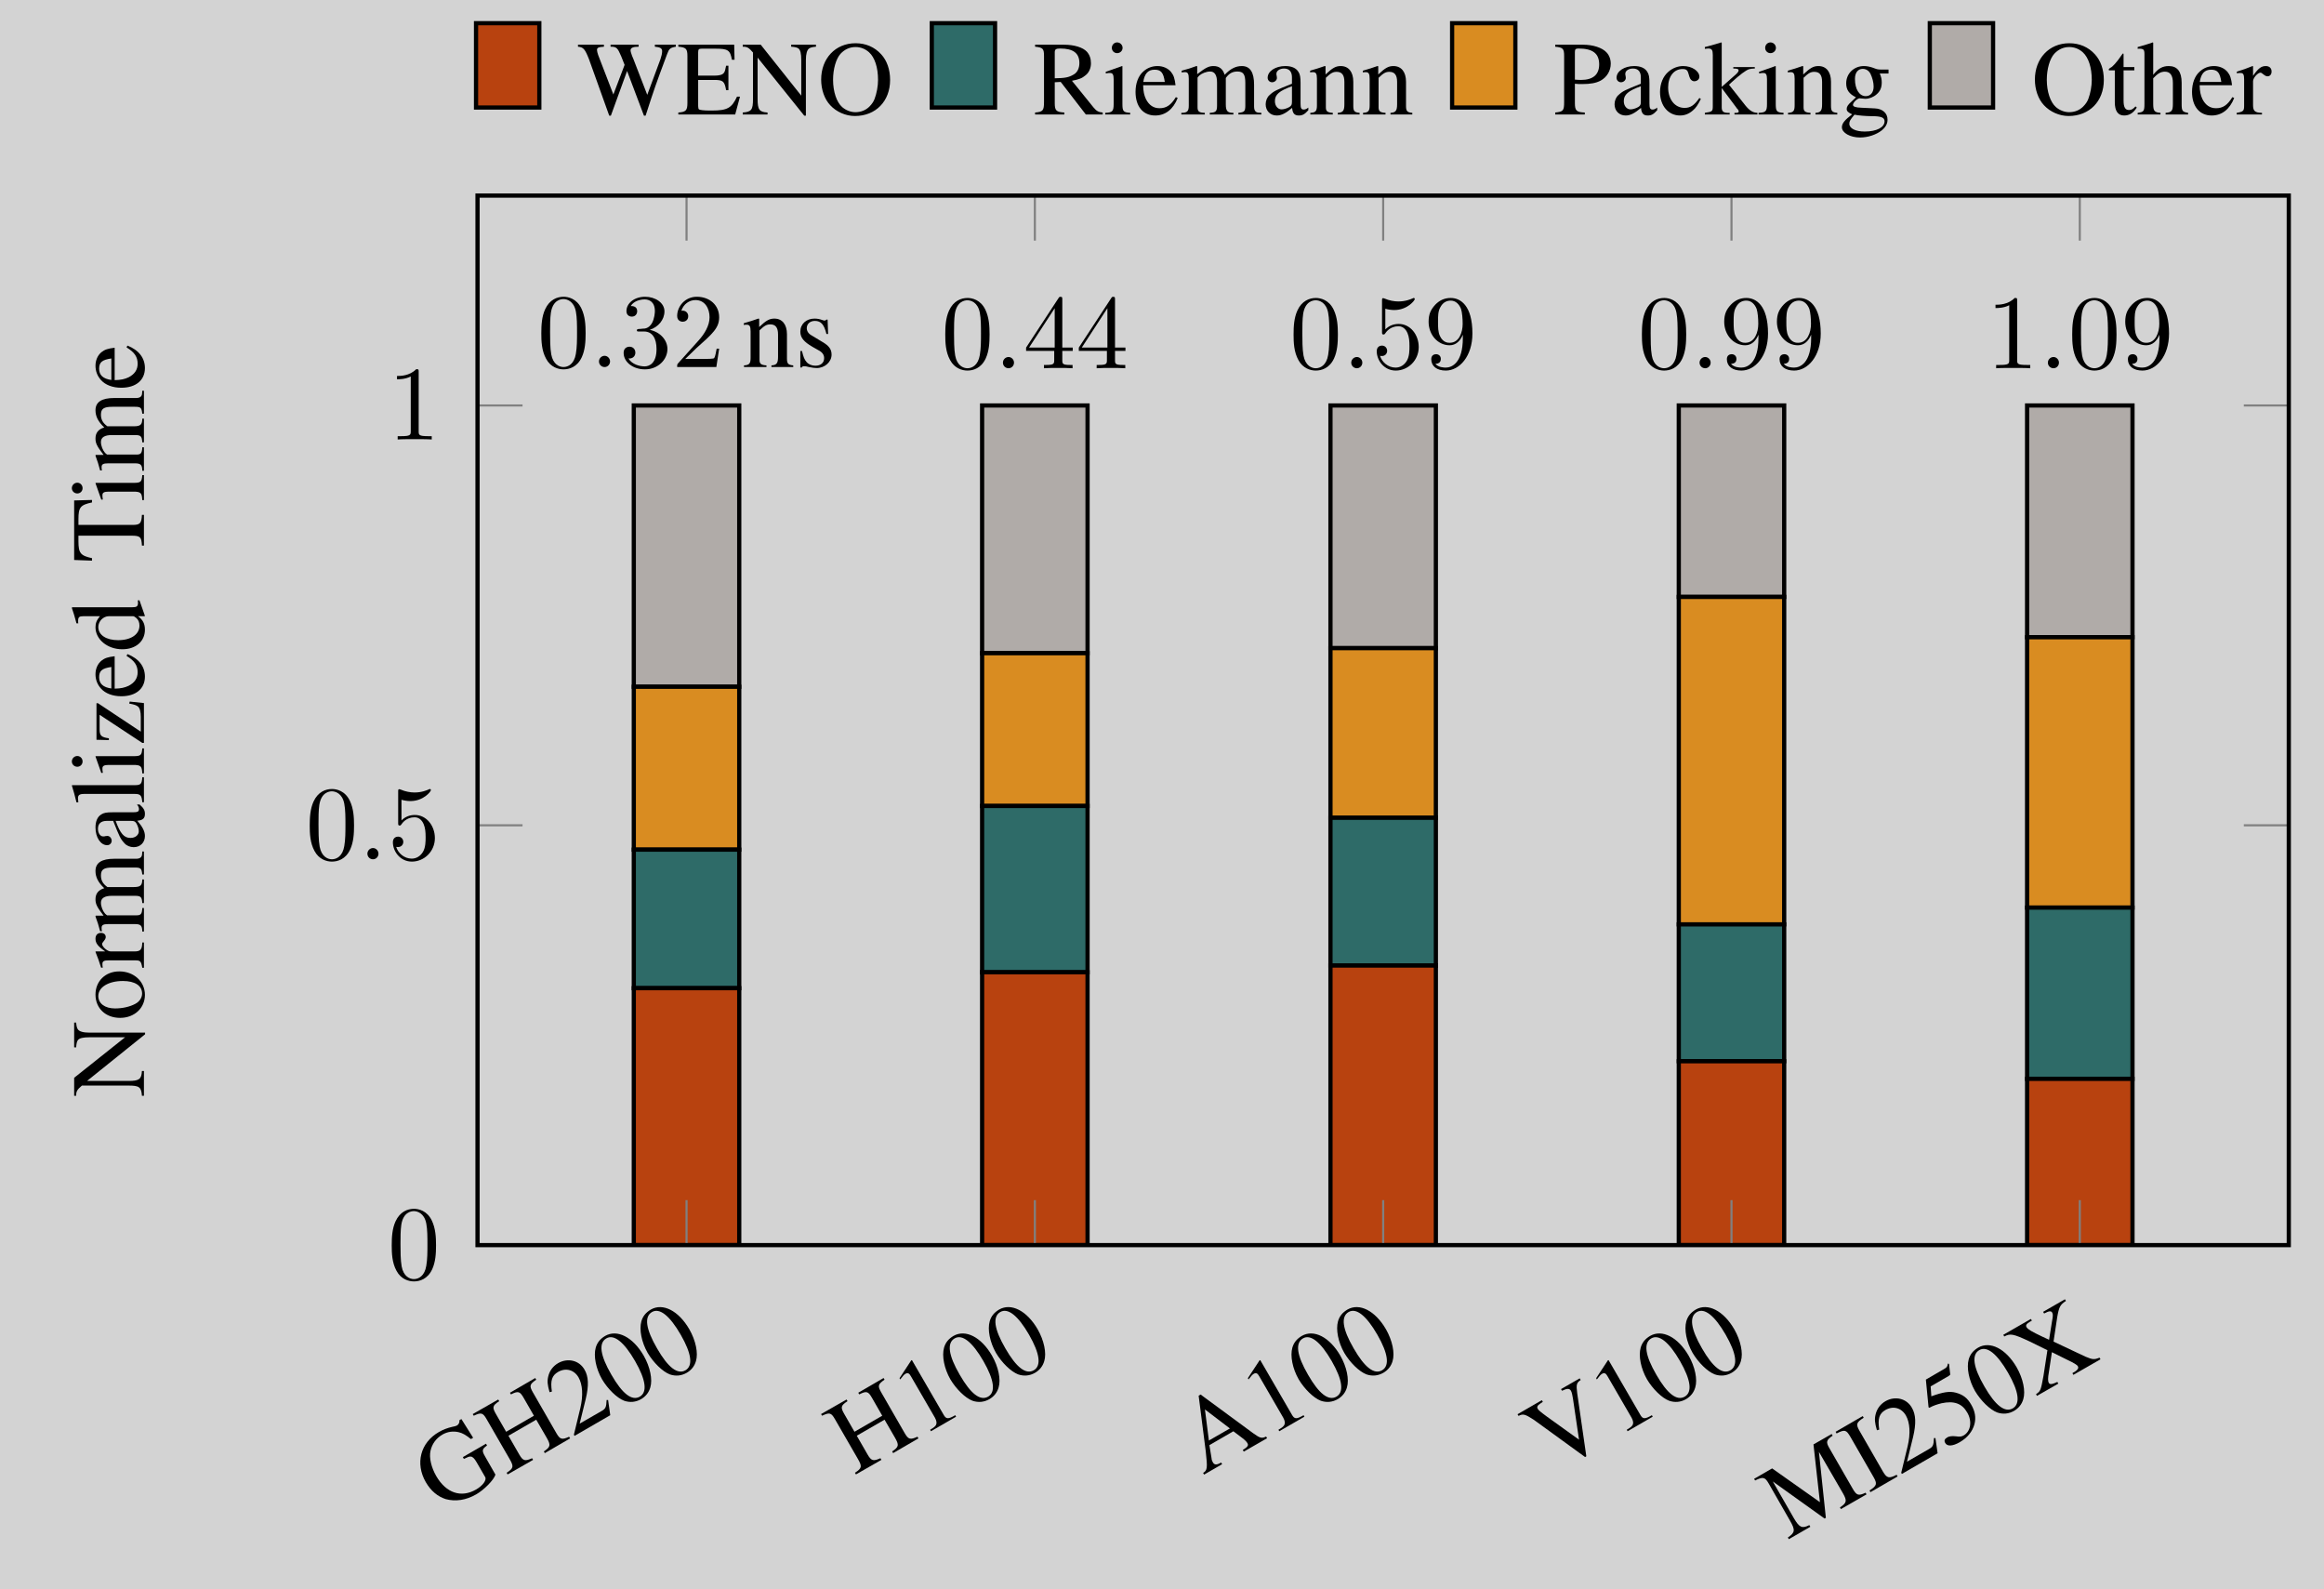 <?xml version="1.0" encoding="UTF-8"?>
<svg xmlns="http://www.w3.org/2000/svg" xmlns:xlink="http://www.w3.org/1999/xlink" width="219.633" height="150.153" viewBox="0 0 219.633 150.153">
<rect width="100%" height="100%" fill="lightgray" />
<defs>
<g>
<g id="glyph-0-0">
<path d="M 2.938 -6.375 C 2.938 -6.625 2.938 -6.641 2.703 -6.641 C 2.078 -6 1.203 -6 0.891 -6 L 0.891 -5.688 C 1.094 -5.688 1.672 -5.688 2.188 -5.953 L 2.188 -0.781 C 2.188 -0.422 2.156 -0.312 1.266 -0.312 L 0.953 -0.312 L 0.953 0 C 1.297 -0.031 2.156 -0.031 2.562 -0.031 C 2.953 -0.031 3.828 -0.031 4.172 0 L 4.172 -0.312 L 3.859 -0.312 C 2.953 -0.312 2.938 -0.422 2.938 -0.781 Z M 2.938 -6.375 "/>
</g>
<g id="glyph-0-1">
<path d="M 4.578 -3.188 C 4.578 -3.984 4.531 -4.781 4.188 -5.516 C 3.734 -6.484 2.906 -6.641 2.5 -6.641 C 1.891 -6.641 1.172 -6.375 0.75 -5.453 C 0.438 -4.766 0.391 -3.984 0.391 -3.188 C 0.391 -2.438 0.422 -1.547 0.844 -0.781 C 1.266 0.016 2 0.219 2.484 0.219 C 3.016 0.219 3.781 0.016 4.219 -0.938 C 4.531 -1.625 4.578 -2.406 4.578 -3.188 Z M 2.484 0 C 2.094 0 1.5 -0.25 1.328 -1.203 C 1.219 -1.797 1.219 -2.719 1.219 -3.312 C 1.219 -3.953 1.219 -4.609 1.297 -5.141 C 1.484 -6.328 2.234 -6.422 2.484 -6.422 C 2.812 -6.422 3.469 -6.234 3.656 -5.25 C 3.766 -4.688 3.766 -3.938 3.766 -3.312 C 3.766 -2.562 3.766 -1.891 3.656 -1.25 C 3.5 -0.297 2.938 0 2.484 0 Z M 2.484 0 "/>
</g>
<g id="glyph-0-2">
<path d="M 3.656 -3.172 L 3.656 -2.844 C 3.656 -0.516 2.625 -0.062 2.047 -0.062 C 1.875 -0.062 1.328 -0.078 1.062 -0.422 C 1.5 -0.422 1.578 -0.703 1.578 -0.875 C 1.578 -1.188 1.344 -1.328 1.125 -1.328 C 0.969 -1.328 0.672 -1.25 0.672 -0.859 C 0.672 -0.188 1.203 0.219 2.047 0.219 C 3.344 0.219 4.562 -1.141 4.562 -3.281 C 4.562 -5.969 3.406 -6.641 2.516 -6.641 C 1.969 -6.641 1.484 -6.453 1.062 -6.016 C 0.641 -5.562 0.422 -5.141 0.422 -4.391 C 0.422 -3.156 1.297 -2.172 2.406 -2.172 C 3.016 -2.172 3.422 -2.594 3.656 -3.172 Z M 2.422 -2.406 C 2.266 -2.406 1.797 -2.406 1.5 -3.031 C 1.312 -3.406 1.312 -3.891 1.312 -4.391 C 1.312 -4.922 1.312 -5.391 1.531 -5.766 C 1.797 -6.266 2.172 -6.391 2.516 -6.391 C 2.984 -6.391 3.312 -6.047 3.484 -5.609 C 3.594 -5.281 3.641 -4.656 3.641 -4.203 C 3.641 -3.375 3.297 -2.406 2.422 -2.406 Z M 2.422 -2.406 "/>
</g>
<g id="glyph-0-3">
<path d="M 4.469 -2 C 4.469 -3.188 3.656 -4.188 2.578 -4.188 C 2.109 -4.188 1.672 -4.031 1.312 -3.672 L 1.312 -5.625 C 1.516 -5.562 1.844 -5.5 2.156 -5.5 C 3.391 -5.5 4.094 -6.406 4.094 -6.531 C 4.094 -6.594 4.062 -6.641 3.984 -6.641 C 3.984 -6.641 3.953 -6.641 3.906 -6.609 C 3.703 -6.516 3.219 -6.312 2.547 -6.312 C 2.156 -6.312 1.688 -6.391 1.219 -6.594 C 1.141 -6.625 1.125 -6.625 1.109 -6.625 C 1 -6.625 1 -6.547 1 -6.391 L 1 -3.438 C 1 -3.266 1 -3.188 1.141 -3.188 C 1.219 -3.188 1.234 -3.203 1.281 -3.266 C 1.391 -3.422 1.75 -3.969 2.562 -3.969 C 3.078 -3.969 3.328 -3.516 3.406 -3.328 C 3.562 -2.953 3.594 -2.578 3.594 -2.078 C 3.594 -1.719 3.594 -1.125 3.344 -0.703 C 3.109 -0.312 2.734 -0.062 2.281 -0.062 C 1.562 -0.062 0.984 -0.594 0.812 -1.172 C 0.844 -1.172 0.875 -1.156 0.984 -1.156 C 1.312 -1.156 1.484 -1.406 1.484 -1.641 C 1.484 -1.891 1.312 -2.141 0.984 -2.141 C 0.844 -2.141 0.5 -2.062 0.5 -1.609 C 0.5 -0.75 1.188 0.219 2.297 0.219 C 3.453 0.219 4.469 -0.734 4.469 -2 Z M 4.469 -2 "/>
</g>
<g id="glyph-0-4">
<path d="M 2.938 -1.641 L 2.938 -0.781 C 2.938 -0.422 2.906 -0.312 2.172 -0.312 L 1.969 -0.312 L 1.969 0 C 2.375 -0.031 2.891 -0.031 3.312 -0.031 C 3.734 -0.031 4.25 -0.031 4.672 0 L 4.672 -0.312 L 4.453 -0.312 C 3.719 -0.312 3.703 -0.422 3.703 -0.781 L 3.703 -1.641 L 4.688 -1.641 L 4.688 -1.953 L 3.703 -1.953 L 3.703 -6.484 C 3.703 -6.688 3.703 -6.75 3.531 -6.75 C 3.453 -6.75 3.422 -6.75 3.344 -6.625 L 0.281 -1.953 L 0.281 -1.641 Z M 2.984 -1.953 L 0.562 -1.953 L 2.984 -5.672 Z M 2.984 -1.953 "/>
</g>
<g id="glyph-0-5">
<path d="M 2.891 -3.516 C 3.703 -3.781 4.281 -4.469 4.281 -5.266 C 4.281 -6.078 3.406 -6.641 2.453 -6.641 C 1.453 -6.641 0.688 -6.047 0.688 -5.281 C 0.688 -4.953 0.906 -4.766 1.203 -4.766 C 1.5 -4.766 1.703 -4.984 1.703 -5.281 C 1.703 -5.766 1.234 -5.766 1.094 -5.766 C 1.391 -6.266 2.047 -6.391 2.406 -6.391 C 2.828 -6.391 3.375 -6.172 3.375 -5.281 C 3.375 -5.156 3.344 -4.578 3.094 -4.141 C 2.797 -3.656 2.453 -3.625 2.203 -3.625 C 2.125 -3.609 1.891 -3.594 1.812 -3.594 C 1.734 -3.578 1.672 -3.562 1.672 -3.469 C 1.672 -3.359 1.734 -3.359 1.906 -3.359 L 2.344 -3.359 C 3.156 -3.359 3.531 -2.688 3.531 -1.703 C 3.531 -0.344 2.844 -0.062 2.406 -0.062 C 1.969 -0.062 1.219 -0.234 0.875 -0.812 C 1.219 -0.766 1.531 -0.984 1.531 -1.359 C 1.531 -1.719 1.266 -1.922 0.984 -1.922 C 0.734 -1.922 0.422 -1.781 0.422 -1.344 C 0.422 -0.438 1.344 0.219 2.438 0.219 C 3.656 0.219 4.562 -0.688 4.562 -1.703 C 4.562 -2.516 3.922 -3.297 2.891 -3.516 Z M 2.891 -3.516 "/>
</g>
<g id="glyph-0-6">
<path d="M 1.266 -0.766 L 2.328 -1.797 C 3.875 -3.172 4.469 -3.703 4.469 -4.703 C 4.469 -5.844 3.578 -6.641 2.359 -6.641 C 1.234 -6.641 0.5 -5.719 0.5 -4.828 C 0.5 -4.281 1 -4.281 1.031 -4.281 C 1.203 -4.281 1.547 -4.391 1.547 -4.812 C 1.547 -5.062 1.359 -5.328 1.016 -5.328 C 0.938 -5.328 0.922 -5.328 0.891 -5.312 C 1.109 -5.969 1.656 -6.328 2.234 -6.328 C 3.141 -6.328 3.562 -5.516 3.562 -4.703 C 3.562 -3.906 3.078 -3.125 2.516 -2.5 L 0.609 -0.375 C 0.5 -0.266 0.5 -0.234 0.5 0 L 4.203 0 L 4.469 -1.734 L 4.234 -1.734 C 4.172 -1.438 4.109 -1 4 -0.844 C 3.938 -0.766 3.281 -0.766 3.062 -0.766 Z M 1.266 -0.766 "/>
</g>
<g id="glyph-1-0">
<path d="M 1.906 -0.531 C 1.906 -0.812 1.672 -1.062 1.391 -1.062 C 1.094 -1.062 0.859 -0.812 0.859 -0.531 C 0.859 -0.234 1.094 0 1.391 0 C 1.672 0 1.906 -0.234 1.906 -0.531 Z M 1.906 -0.531 "/>
</g>
<g id="glyph-2-0">
<path d="M 0.156 -3.969 C 0.219 -4 0.312 -4 0.422 -4 C 0.703 -4 0.797 -3.859 0.797 -3.375 L 0.797 -0.891 C 0.797 -0.328 0.688 -0.188 0.172 -0.156 L 0.172 0 L 2.297 0 L 2.297 -0.156 C 1.781 -0.188 1.641 -0.312 1.641 -0.672 L 1.641 -3.469 C 2.109 -3.922 2.328 -4.031 2.656 -4.031 C 3.156 -4.031 3.391 -3.734 3.391 -3.078 L 3.391 -0.984 C 3.391 -0.359 3.266 -0.188 2.766 -0.156 L 2.766 0 L 4.828 0 L 4.828 -0.156 C 4.344 -0.203 4.234 -0.312 4.234 -0.812 L 4.234 -3.094 C 4.234 -4.031 3.781 -4.578 3.047 -4.578 C 2.594 -4.578 2.281 -4.422 1.609 -3.781 L 1.609 -4.562 L 1.531 -4.578 C 1.047 -4.406 0.703 -4.297 0.156 -4.141 Z M 0.156 -3.969 "/>
</g>
<g id="glyph-2-1">
<path d="M 3.141 -3.125 L 3.094 -4.484 L 2.984 -4.484 L 2.969 -4.469 C 2.875 -4.391 2.875 -4.391 2.828 -4.391 C 2.766 -4.391 2.672 -4.406 2.562 -4.453 C 2.344 -4.531 2.125 -4.578 1.859 -4.578 C 1.078 -4.578 0.516 -4.062 0.516 -3.344 C 0.516 -2.797 0.828 -2.391 1.672 -1.906 L 2.25 -1.578 C 2.609 -1.391 2.766 -1.141 2.766 -0.844 C 2.766 -0.406 2.453 -0.125 1.938 -0.125 C 1.609 -0.125 1.297 -0.25 1.109 -0.469 C 0.891 -0.719 0.812 -0.953 0.672 -1.516 L 0.516 -1.516 L 0.516 0.047 L 0.641 0.047 C 0.719 -0.062 0.75 -0.078 0.875 -0.078 C 0.969 -0.078 1.109 -0.062 1.328 0 C 1.609 0.062 1.891 0.094 2.062 0.094 C 2.828 0.094 3.469 -0.484 3.469 -1.172 C 3.469 -1.672 3.234 -2 2.625 -2.359 L 1.562 -3 C 1.281 -3.156 1.125 -3.406 1.125 -3.672 C 1.125 -4.078 1.438 -4.359 1.891 -4.359 C 2.469 -4.359 2.766 -4.016 2.984 -3.125 Z M 3.141 -3.125 "/>
</g>
<g id="glyph-2-2">
<path d="M 9.297 -6.594 L 7.312 -6.594 L 7.312 -6.406 C 7.828 -6.359 8 -6.25 8 -5.984 C 8 -5.766 7.938 -5.516 7.844 -5.234 L 6.594 -1.859 L 5.281 -5.25 C 5.266 -5.297 5.172 -5.516 5.156 -5.547 C 5.078 -5.766 5.016 -5.953 5.016 -6.062 C 5.016 -6.297 5.25 -6.406 5.781 -6.406 L 5.781 -6.594 L 3.125 -6.594 L 3.125 -6.406 C 3.688 -6.406 3.781 -6.312 4.125 -5.516 L 4.453 -4.688 L 3.391 -1.891 L 1.953 -5.625 C 1.891 -5.812 1.844 -5.984 1.844 -6.094 C 1.844 -6.312 1.984 -6.375 2.5 -6.406 L 2.5 -6.594 L 0.047 -6.594 L 0.047 -6.406 C 0.562 -6.359 0.703 -6.188 1.078 -5.25 L 3 0.109 L 3.156 0.109 L 4.688 -4.109 L 6.281 0.109 L 6.438 0.109 C 7.281 -2.5 7.375 -2.766 8.469 -5.703 C 8.656 -6.219 8.766 -6.312 9.297 -6.406 Z M 9.297 -6.594 "/>
</g>
<g id="glyph-2-3">
<path d="M 5.953 -1.688 L 5.672 -1.688 C 5.172 -0.609 4.75 -0.375 3.312 -0.375 L 3.047 -0.375 C 2.562 -0.375 2.141 -0.422 2.078 -0.484 C 2.031 -0.516 2 -0.625 2 -0.797 L 2 -3.266 L 3.531 -3.266 C 4.359 -3.266 4.5 -3.125 4.641 -2.297 L 4.859 -2.297 L 4.859 -4.609 L 4.641 -4.609 C 4.562 -4.203 4.531 -4.062 4.422 -3.922 C 4.281 -3.75 4 -3.672 3.531 -3.672 L 2 -3.672 L 2 -5.875 C 2 -6.156 2.062 -6.219 2.328 -6.219 L 3.672 -6.219 C 4.812 -6.219 5.031 -6.078 5.188 -5.172 L 5.438 -5.172 L 5.406 -6.594 L 0.125 -6.594 L 0.125 -6.406 C 0.859 -6.344 0.984 -6.203 0.984 -5.516 L 0.984 -1.094 C 0.984 -0.391 0.844 -0.234 0.125 -0.188 L 0.125 0 L 5.5 0 Z M 5.953 -1.688 "/>
</g>
<g id="glyph-2-4">
<path d="M 6.094 0.109 L 6.094 -5.141 C 6.094 -5.734 6.203 -6.094 6.391 -6.234 C 6.531 -6.328 6.672 -6.375 7.047 -6.406 L 7.047 -6.594 L 4.703 -6.594 L 4.703 -6.406 C 5.078 -6.375 5.219 -6.344 5.375 -6.25 C 5.578 -6.109 5.656 -5.75 5.656 -5.141 L 5.656 -1.781 L 1.828 -6.594 L 0.125 -6.594 L 0.125 -6.406 C 0.547 -6.406 0.688 -6.328 1.094 -5.859 L 1.094 -1.469 C 1.094 -0.438 0.953 -0.25 0.125 -0.188 L 0.125 0 L 2.469 0 L 2.469 -0.188 C 1.688 -0.234 1.531 -0.453 1.531 -1.469 L 1.531 -5.375 L 5.938 0.109 Z M 6.094 0.109 "/>
</g>
<g id="glyph-2-5">
<path d="M 3.594 -6.734 C 1.688 -6.734 0.344 -5.297 0.344 -3.297 C 0.344 -2.359 0.656 -1.453 1.203 -0.875 C 1.781 -0.25 2.656 0.141 3.531 0.141 C 5.5 0.141 6.859 -1.25 6.859 -3.266 C 6.859 -4.25 6.562 -5.094 6.016 -5.688 C 5.391 -6.375 4.562 -6.734 3.594 -6.734 Z M 3.594 -6.375 C 4.062 -6.375 4.516 -6.203 4.875 -5.875 C 5.406 -5.391 5.719 -4.453 5.719 -3.266 C 5.719 -2.688 5.594 -2 5.391 -1.469 C 5.297 -1.219 5.141 -0.984 4.906 -0.75 C 4.562 -0.406 4.109 -0.219 3.578 -0.219 C 3.125 -0.219 2.672 -0.406 2.328 -0.703 C 1.797 -1.172 1.469 -2.172 1.469 -3.281 C 1.469 -4.297 1.75 -5.266 2.172 -5.734 C 2.562 -6.156 3.047 -6.375 3.594 -6.375 Z M 3.594 -6.375 "/>
</g>
<g id="glyph-2-6">
<path d="M 6.562 -0.188 C 6.188 -0.219 5.984 -0.312 5.703 -0.656 L 3.656 -3.188 C 4.312 -3.312 4.609 -3.422 4.938 -3.703 C 5.266 -3.953 5.453 -4.375 5.453 -4.844 C 5.453 -5.281 5.328 -5.641 5.062 -5.938 C 4.688 -6.344 3.859 -6.594 2.922 -6.594 L 0.172 -6.594 L 0.172 -6.406 C 0.922 -6.328 1.016 -6.219 1.016 -5.516 L 1.016 -1.203 C 1.016 -0.375 0.922 -0.25 0.172 -0.188 L 0.172 0 L 2.938 0 L 2.938 -0.188 C 2.156 -0.234 2.031 -0.375 2.031 -1.094 L 2.031 -3.047 L 2.594 -3.078 L 4.969 0 L 6.562 0 Z M 2.031 -5.875 C 2.031 -6.156 2.141 -6.234 2.547 -6.234 C 3.781 -6.234 4.359 -5.797 4.359 -4.859 C 4.359 -4.359 4.156 -3.953 3.797 -3.766 C 3.344 -3.5 2.984 -3.438 2.031 -3.422 Z M 2.031 -5.875 "/>
</g>
<g id="glyph-2-7">
<path d="M 1.75 -4.578 L 0.203 -4.031 L 0.203 -3.891 L 0.281 -3.891 C 0.406 -3.922 0.531 -3.922 0.625 -3.922 C 0.859 -3.922 0.953 -3.766 0.953 -3.328 L 0.953 -1.016 C 0.953 -0.297 0.844 -0.188 0.156 -0.156 L 0.156 0 L 2.516 0 L 2.516 -0.156 C 1.859 -0.203 1.781 -0.297 1.781 -1.016 L 1.781 -4.562 Z M 1.281 -6.812 C 1 -6.812 0.781 -6.578 0.781 -6.297 C 0.781 -6.016 1 -5.797 1.281 -5.797 C 1.562 -5.797 1.797 -6.016 1.797 -6.297 C 1.797 -6.578 1.562 -6.812 1.281 -6.812 Z M 1.281 -6.812 "/>
</g>
<g id="glyph-2-8">
<path d="M 4.062 -1.641 C 3.594 -0.875 3.156 -0.594 2.516 -0.594 C 1.953 -0.594 1.531 -0.875 1.234 -1.453 C 1.062 -1.828 0.984 -2.156 0.969 -2.766 L 4.031 -2.766 C 3.953 -3.406 3.859 -3.703 3.609 -4.016 C 3.312 -4.375 2.844 -4.578 2.328 -4.578 C 1.828 -4.578 1.359 -4.406 0.984 -4.062 C 0.516 -3.656 0.25 -2.953 0.25 -2.141 C 0.25 -0.75 0.969 0.094 2.109 0.094 C 3.062 0.094 3.812 -0.484 4.234 -1.562 Z M 0.984 -3.078 C 1.094 -3.859 1.438 -4.234 2.047 -4.234 C 2.656 -4.234 2.891 -3.953 3.016 -3.078 Z M 0.984 -3.078 "/>
</g>
<g id="glyph-2-9">
<path d="M 0.188 -3.969 C 0.312 -4 0.406 -4 0.516 -4 C 0.766 -4 0.859 -3.844 0.859 -3.375 L 0.859 -0.844 C 0.859 -0.312 0.719 -0.156 0.156 -0.156 L 0.156 0 L 2.375 0 L 2.375 -0.156 C 1.844 -0.172 1.688 -0.281 1.688 -0.672 L 1.688 -3.484 C 1.688 -3.5 1.781 -3.594 1.844 -3.672 C 2.094 -3.891 2.516 -4.062 2.875 -4.062 C 3.312 -4.062 3.531 -3.719 3.531 -3.016 L 3.531 -0.859 C 3.531 -0.297 3.422 -0.188 2.844 -0.156 L 2.844 0 L 5.078 0 L 5.078 -0.156 C 4.516 -0.156 4.359 -0.328 4.359 -0.953 L 4.359 -3.453 C 4.672 -3.891 5 -4.062 5.453 -4.062 C 6.016 -4.062 6.203 -3.797 6.203 -2.969 L 6.203 -0.875 C 6.203 -0.297 6.125 -0.219 5.547 -0.156 L 5.547 0 L 7.719 0 L 7.719 -0.156 L 7.469 -0.172 C 7.172 -0.188 7.031 -0.375 7.031 -0.75 L 7.031 -2.812 C 7.031 -3.984 6.656 -4.578 5.875 -4.578 C 5.297 -4.578 4.797 -4.328 4.25 -3.75 C 4.078 -4.312 3.734 -4.578 3.203 -4.578 C 2.766 -4.578 2.484 -4.453 1.656 -3.812 L 1.656 -4.562 L 1.578 -4.578 C 1.078 -4.391 0.734 -4.281 0.188 -4.141 Z M 0.188 -3.969 "/>
</g>
<g id="glyph-2-10">
<path d="M 4.406 -0.656 C 4.234 -0.516 4.109 -0.469 3.969 -0.469 C 3.734 -0.469 3.672 -0.609 3.672 -1.047 L 3.672 -2.984 C 3.672 -3.516 3.625 -3.797 3.469 -4.031 C 3.25 -4.391 2.828 -4.578 2.234 -4.578 C 1.297 -4.578 0.562 -4.094 0.562 -3.469 C 0.562 -3.234 0.75 -3.047 0.984 -3.047 C 1.219 -3.047 1.438 -3.234 1.438 -3.453 C 1.438 -3.5 1.422 -3.547 1.422 -3.625 C 1.391 -3.703 1.391 -3.781 1.391 -3.859 C 1.391 -4.125 1.703 -4.344 2.109 -4.344 C 2.594 -4.344 2.859 -4.062 2.859 -3.516 L 2.859 -2.906 C 1.328 -2.297 1.156 -2.219 0.734 -1.828 C 0.516 -1.641 0.375 -1.297 0.375 -0.969 C 0.375 -0.344 0.812 0.094 1.422 0.094 C 1.859 0.094 2.266 -0.109 2.875 -0.625 C 2.922 -0.109 3.094 0.094 3.516 0.094 C 3.844 0.094 4.062 -0.016 4.406 -0.406 Z M 2.859 -1.219 C 2.859 -0.922 2.812 -0.828 2.609 -0.703 C 2.359 -0.562 2.078 -0.484 1.875 -0.484 C 1.531 -0.484 1.25 -0.812 1.25 -1.25 L 1.25 -1.281 C 1.25 -1.875 1.656 -2.234 2.859 -2.672 Z M 2.859 -1.219 "/>
</g>
<g id="glyph-2-11">
<path d="M 2.016 -2.906 C 2.266 -2.875 2.438 -2.875 2.703 -2.875 C 3.484 -2.875 4.016 -2.969 4.453 -3.203 C 5.047 -3.531 5.406 -4.141 5.406 -4.797 C 5.406 -5.219 5.266 -5.594 5 -5.875 C 4.594 -6.312 3.734 -6.594 2.797 -6.594 L 0.156 -6.594 L 0.156 -6.406 C 0.891 -6.328 1 -6.234 1 -5.516 L 1 -1.203 C 1 -0.359 0.922 -0.266 0.156 -0.188 L 0.156 0 L 2.953 0 L 2.953 -0.188 C 2.156 -0.219 2.016 -0.359 2.016 -1.094 Z M 2.016 -5.891 C 2.016 -6.156 2.078 -6.234 2.359 -6.234 C 3.703 -6.234 4.312 -5.766 4.312 -4.734 C 4.312 -3.766 3.734 -3.266 2.578 -3.266 C 2.375 -3.266 2.25 -3.281 2.016 -3.297 Z M 2.016 -5.891 "/>
</g>
<g id="glyph-2-12">
<path d="M 3.969 -1.562 C 3.484 -0.859 3.125 -0.625 2.562 -0.625 C 1.656 -0.625 1.016 -1.422 1.016 -2.562 C 1.016 -3.594 1.562 -4.297 2.375 -4.297 C 2.734 -4.297 2.859 -4.188 2.953 -3.812 L 3.016 -3.594 C 3.094 -3.312 3.281 -3.141 3.484 -3.141 C 3.75 -3.141 3.969 -3.328 3.969 -3.562 C 3.969 -4.109 3.266 -4.578 2.438 -4.578 C 1.938 -4.578 1.438 -4.391 1.031 -4.031 C 0.531 -3.594 0.25 -2.906 0.25 -2.125 C 0.25 -0.828 1.031 0.094 2.141 0.094 C 2.594 0.094 2.984 -0.062 3.344 -0.375 C 3.625 -0.609 3.812 -0.875 4.109 -1.469 Z M 3.969 -1.562 "/>
</g>
<g id="glyph-2-13">
<path d="M 0.062 -6.203 C 0.203 -6.219 0.297 -6.234 0.391 -6.234 C 0.719 -6.234 0.812 -6.094 0.812 -5.625 L 0.812 -0.812 C 0.812 -0.297 0.781 -0.266 0.062 -0.156 L 0.062 0 L 2.406 0 L 2.406 -0.156 L 2.203 -0.156 C 1.797 -0.172 1.656 -0.312 1.656 -0.672 L 1.656 -2.5 L 3.047 -0.641 L 3.078 -0.594 C 3.094 -0.562 3.125 -0.531 3.156 -0.516 C 3.234 -0.406 3.266 -0.344 3.266 -0.297 C 3.266 -0.203 3.172 -0.156 3.047 -0.156 L 2.859 -0.156 L 2.859 0 L 5.031 0 L 5.031 -0.156 C 4.594 -0.172 4.281 -0.375 3.875 -0.875 L 2.344 -2.812 L 2.625 -3.078 C 3.344 -3.734 3.953 -4.203 4.25 -4.281 C 4.391 -4.312 4.531 -4.344 4.703 -4.344 L 4.781 -4.344 L 4.781 -4.484 L 2.75 -4.484 L 2.75 -4.344 C 3.141 -4.344 3.25 -4.297 3.25 -4.156 C 3.25 -4.078 3.156 -3.938 3.016 -3.812 L 1.656 -2.609 L 1.656 -6.781 L 1.609 -6.812 C 1.234 -6.688 0.953 -6.609 0.375 -6.453 L 0.062 -6.375 Z M 0.062 -6.203 "/>
</g>
<g id="glyph-2-14">
<path d="M 4.688 -3.875 L 4.688 -4.25 L 3.922 -4.25 C 3.719 -4.25 3.562 -4.281 3.375 -4.359 L 3.156 -4.438 C 2.875 -4.531 2.609 -4.578 2.359 -4.578 C 1.422 -4.578 0.688 -3.875 0.688 -2.953 C 0.688 -2.328 0.953 -1.953 1.609 -1.625 C 1.422 -1.453 1.25 -1.281 1.188 -1.219 C 0.859 -0.938 0.734 -0.734 0.734 -0.531 C 0.734 -0.328 0.844 -0.203 1.25 -0.016 C 0.547 0.516 0.281 0.844 0.281 1.203 C 0.281 1.734 1.062 2.172 2 2.172 C 2.75 2.172 3.531 1.906 4.047 1.5 C 4.422 1.188 4.594 0.875 4.594 0.484 C 4.594 -0.125 4.125 -0.547 3.391 -0.578 L 2.109 -0.641 C 1.578 -0.656 1.328 -0.75 1.328 -0.906 C 1.328 -1.109 1.656 -1.453 1.922 -1.531 C 2.016 -1.531 2.078 -1.516 2.109 -1.516 C 2.297 -1.5 2.438 -1.484 2.5 -1.484 C 2.859 -1.484 3.266 -1.641 3.562 -1.906 C 3.891 -2.188 4.047 -2.531 4.047 -3.031 C 4.047 -3.312 4 -3.547 3.859 -3.875 Z M 1.469 0.016 C 1.797 0.094 2.594 0.156 3.078 0.156 C 3.984 0.156 4.312 0.281 4.312 0.641 C 4.312 1.219 3.562 1.609 2.438 1.609 C 1.562 1.609 0.984 1.312 0.984 0.875 C 0.984 0.641 1.047 0.516 1.469 0.016 Z M 1.516 -3.375 C 1.516 -3.953 1.797 -4.312 2.25 -4.312 C 2.562 -4.312 2.828 -4.141 2.984 -3.844 C 3.156 -3.484 3.281 -3.031 3.281 -2.641 C 3.281 -2.078 2.984 -1.734 2.531 -1.734 C 1.938 -1.734 1.516 -2.375 1.516 -3.344 Z M 1.516 -3.375 "/>
</g>
<g id="glyph-2-15">
<path d="M 2.547 -4.484 L 1.531 -4.484 L 1.531 -5.641 C 1.531 -5.734 1.531 -5.766 1.469 -5.766 C 1.391 -5.688 1.328 -5.594 1.266 -5.5 C 0.891 -4.938 0.453 -4.469 0.297 -4.422 C 0.188 -4.359 0.125 -4.281 0.125 -4.234 C 0.125 -4.203 0.141 -4.188 0.172 -4.172 L 0.703 -4.172 L 0.703 -1.172 C 0.703 -0.328 1 0.094 1.578 0.094 C 2.078 0.094 2.453 -0.141 2.781 -0.656 L 2.656 -0.766 C 2.438 -0.516 2.266 -0.422 2.047 -0.422 C 1.688 -0.422 1.531 -0.688 1.531 -1.312 L 1.531 -4.172 L 2.547 -4.172 Z M 2.547 -4.484 "/>
</g>
<g id="glyph-2-16">
<path d="M 1.562 -3.422 C 1.984 -3.875 2.281 -4.047 2.672 -4.047 C 3.172 -4.047 3.422 -3.688 3.422 -2.984 L 3.422 -1.016 C 3.422 -0.344 3.312 -0.203 2.734 -0.156 L 2.734 0 L 4.859 0 L 4.859 -0.156 C 4.312 -0.25 4.25 -0.328 4.25 -1.016 L 4.25 -3 C 4.25 -4.047 3.844 -4.578 3.031 -4.578 C 2.438 -4.578 2.031 -4.344 1.562 -3.75 L 1.562 -6.781 L 1.516 -6.812 C 1.172 -6.688 0.922 -6.609 0.375 -6.453 L 0.094 -6.375 L 0.094 -6.203 C 0.141 -6.219 0.172 -6.219 0.219 -6.219 C 0.641 -6.219 0.734 -6.141 0.734 -5.719 L 0.734 -1.016 C 0.734 -0.312 0.672 -0.234 0.094 -0.156 L 0.094 0 L 2.25 0 L 2.25 -0.156 C 1.672 -0.203 1.562 -0.328 1.562 -1.016 Z M 1.562 -3.422 "/>
</g>
<g id="glyph-2-17">
<path d="M 0.062 -3.891 C 0.203 -3.922 0.297 -3.922 0.422 -3.922 C 0.672 -3.922 0.75 -3.766 0.75 -3.328 L 0.75 -0.844 C 0.75 -0.344 0.688 -0.266 0.047 -0.156 L 0.047 0 L 2.438 0 L 2.438 -0.156 C 1.766 -0.172 1.594 -0.328 1.594 -0.891 L 1.594 -3.141 C 1.594 -3.453 2.031 -3.953 2.297 -3.953 C 2.359 -3.953 2.438 -3.906 2.547 -3.812 C 2.719 -3.672 2.828 -3.609 2.953 -3.609 C 3.188 -3.609 3.344 -3.781 3.344 -4.062 C 3.344 -4.391 3.125 -4.578 2.797 -4.578 C 2.375 -4.578 2.078 -4.359 1.594 -3.656 L 1.594 -4.562 L 1.547 -4.578 C 1.016 -4.359 0.656 -4.234 0.062 -4.047 Z M 0.062 -3.891 "/>
</g>
<g id="glyph-3-0">
<path d="M 4.344 -6.594 L 2.156 -5.328 L 2.25 -5.156 C 2.641 -5.344 2.75 -5.391 2.906 -5.375 C 3.062 -5.375 3.25 -5.203 3.453 -4.844 L 4.266 -3.438 C 4.422 -3.156 4.031 -2.625 3.406 -2.266 C 2 -1.453 0.578 -1.922 -0.359 -3.531 C -0.828 -4.344 -1.047 -5.266 -0.906 -5.906 C -0.766 -6.562 -0.375 -7.109 0.219 -7.453 C 0.703 -7.734 1.219 -7.797 1.734 -7.688 C 2.141 -7.594 2.391 -7.438 2.922 -7.031 L 3.125 -7.156 L 2.016 -8.922 L 1.828 -8.812 C 1.859 -8.625 1.766 -8.406 1.594 -8.312 C 1.5 -8.266 1.359 -8.219 1.156 -8.188 C 0.688 -8.078 0.266 -7.922 -0.125 -7.688 C -1.844 -6.703 -2.375 -4.734 -1.344 -2.953 C -0.859 -2.125 -0.234 -1.609 0.531 -1.359 C 1.453 -1.109 2.453 -1.25 3.422 -1.812 C 4.156 -2.234 5.078 -3.156 5.234 -3.672 L 4.234 -5.422 C 3.938 -5.938 3.969 -6.094 4.438 -6.422 Z M 4.344 -6.594 "/>
</g>
<g id="glyph-3-1">
<path d="M 0.016 -4.125 L -0.953 -5.812 C -1.312 -6.438 -1.281 -6.594 -0.641 -7.016 L -0.734 -7.172 L -3.141 -5.797 L -3.047 -5.641 C -2.344 -5.969 -2.188 -5.938 -1.828 -5.312 L 0.328 -1.578 C 0.75 -0.844 0.734 -0.688 0.062 -0.25 L 0.156 -0.094 L 2.562 -1.469 L 2.469 -1.625 C 1.797 -1.328 1.609 -1.359 1.25 -1.984 L 0.234 -3.75 L 2.859 -5.266 L 3.828 -3.594 C 4.25 -2.859 4.219 -2.703 3.578 -2.266 L 3.672 -2.109 L 6.062 -3.5 L 5.969 -3.656 C 5.281 -3.344 5.109 -3.391 4.75 -4.016 L 2.547 -7.844 C 2.188 -8.469 2.234 -8.609 2.859 -9.047 L 2.766 -9.203 L 0.375 -7.812 L 0.469 -7.656 C 1.156 -8 1.312 -7.953 1.672 -7.328 L 2.641 -5.641 Z M 0.016 -4.125 "/>
</g>
<g id="glyph-3-2">
<path d="M 3.422 -3.531 L 3.281 -3.531 C 3.25 -2.844 3.188 -2.703 2.797 -2.484 L 0.734 -1.297 L 1.312 -3.641 C 1.609 -4.906 1.578 -5.75 1.188 -6.406 C 0.688 -7.281 -0.391 -7.531 -1.297 -7.016 C -1.781 -6.734 -2.109 -6.297 -2.234 -5.766 C -2.344 -5.312 -2.312 -4.969 -2.109 -4.266 L -1.891 -4.328 C -2.047 -5.375 -1.891 -5.844 -1.297 -6.188 C -0.578 -6.594 0.203 -6.391 0.625 -5.672 C 1.016 -4.984 1.078 -3.953 0.797 -2.766 L 0.188 -0.25 L 0.25 -0.141 L 3.625 -2.094 Z M 3.422 -3.531 "/>
</g>
<g id="glyph-3-3">
<path d="M -1.172 -7.094 C -1.641 -6.812 -1.922 -6.469 -2.062 -5.984 C -2.281 -5.203 -2.047 -4.016 -1.469 -3 C -0.922 -2.078 -0.062 -1.234 0.625 -0.969 C 1.172 -0.781 1.719 -0.828 2.234 -1.125 C 2.656 -1.375 2.953 -1.734 3.094 -2.219 C 3.328 -2.969 3.078 -4.172 2.469 -5.234 C 1.453 -6.984 -0.031 -7.75 -1.172 -7.094 Z M -1.062 -6.859 C -0.344 -7.281 0.609 -6.531 1.656 -4.719 C 2.688 -2.922 2.828 -1.781 2.109 -1.359 C 1.359 -0.922 0.453 -1.625 -0.578 -3.422 C -1.641 -5.25 -1.812 -6.422 -1.062 -6.859 Z M -1.062 -6.859 "/>
</g>
<g id="glyph-3-4">
<path d="M -0.844 -7.281 L -1.953 -5.594 L -1.891 -5.469 C -1.797 -5.578 -1.734 -5.656 -1.703 -5.703 C -1.578 -5.875 -1.469 -5.969 -1.375 -6.016 C -1.188 -6.125 -1.031 -6.062 -0.875 -5.766 L 1.391 -1.859 C 1.547 -1.578 1.578 -1.344 1.5 -1.188 C 1.406 -1.016 1.297 -0.938 0.938 -0.719 L 1.016 -0.578 L 3.391 -1.953 L 3.312 -2.094 C 2.641 -1.703 2.453 -1.719 2.219 -2.125 L -0.781 -7.297 Z M -0.844 -7.281 "/>
</g>
<g id="glyph-3-5">
<path d="M 6 -3.672 C 5.594 -3.484 5.453 -3.5 4.781 -3.984 L -0.188 -7.641 L -0.375 -7.531 L 0.297 -2.266 C 0.469 -0.703 0.453 -0.484 0.047 -0.234 L 0.141 -0.078 L 1.844 -1.062 L 1.75 -1.219 C 1.328 -0.969 1.109 -0.984 0.969 -1.234 C 0.906 -1.344 0.844 -1.484 0.844 -1.625 L 0.641 -2.859 L 2.906 -4.172 L 3.734 -3.547 C 3.984 -3.359 4.172 -3.172 4.234 -3.047 C 4.359 -2.844 4.266 -2.688 3.797 -2.406 L 3.891 -2.25 L 6.094 -3.516 Z M 0.594 -3.297 L 0.219 -6.234 L 2.578 -4.438 Z M 0.594 -3.297 "/>
</g>
<g id="glyph-3-6">
<path d="M 2.719 -9.172 L 0.953 -8.156 L 1.047 -8 C 1.531 -8.234 1.75 -8.234 1.891 -8 C 1.969 -7.859 2.031 -7.594 2.078 -7.281 L 2.656 -3.375 L -0.344 -5.531 C -0.984 -6 -1.188 -6.172 -1.25 -6.297 C -1.344 -6.453 -1.281 -6.609 -1.016 -6.781 C -0.969 -6.812 -0.891 -6.875 -0.766 -6.953 L -0.859 -7.109 L -3.156 -5.781 L -3.062 -5.625 C -2.625 -5.844 -2.453 -5.797 -1.609 -5.25 L 3.234 -1.734 L 3.344 -1.812 L 2.484 -7.766 C 2.375 -8.594 2.422 -8.75 2.812 -9.016 Z M 2.719 -9.172 "/>
</g>
<g id="glyph-3-7">
<path d="M 2.953 -8.312 L 5.219 -4.406 C 5.625 -3.688 5.594 -3.5 4.938 -3.062 L 5.031 -2.906 L 7.453 -4.297 L 7.359 -4.453 C 6.703 -4.141 6.516 -4.188 6.156 -4.812 L 3.953 -8.641 C 3.594 -9.25 3.641 -9.422 4.25 -9.844 L 4.156 -10 L 2.438 -9.016 L 3.047 -3.562 L -1.469 -6.75 L -3.172 -5.766 L -3.078 -5.609 C -2.344 -5.969 -2.156 -5.953 -1.797 -5.328 L 0.219 -1.812 C 0.734 -0.922 0.703 -0.688 0.016 -0.219 L 0.109 -0.062 L 2.141 -1.234 L 2.047 -1.391 C 1.359 -1.047 1.109 -1.156 0.594 -2.031 L -1.406 -5.516 L 3.484 -2.016 L 3.609 -2.078 Z M 2.953 -8.312 "/>
</g>
<g id="glyph-3-8">
<path d="M 0.438 -1.516 C 0.812 -0.859 0.766 -0.688 0.062 -0.234 L 0.156 -0.078 L 2.719 -1.562 L 2.625 -1.719 C 1.906 -1.344 1.703 -1.391 1.328 -2.031 L -0.875 -5.859 C -1.234 -6.484 -1.203 -6.656 -0.484 -7.109 L -0.578 -7.266 L -3.141 -5.781 L -3.047 -5.625 C -2.281 -6.016 -2.141 -5.969 -1.766 -5.344 Z M 0.438 -1.516 "/>
</g>
<g id="glyph-3-9">
<path d="M -1.344 -5.922 L 0.359 -6.906 C 0.484 -6.984 0.516 -7.016 0.5 -7.094 L 0.391 -8.047 L 0.281 -8.078 C 0.25 -7.828 0.188 -7.719 0 -7.609 L -1.797 -6.562 L -1.547 -3.984 C -1.547 -3.969 -1.531 -3.953 -1.531 -3.938 C -1.5 -3.891 -1.469 -3.891 -1.391 -3.938 C -1.109 -4.094 -0.75 -4.219 -0.312 -4.328 C 0.859 -4.578 1.625 -4.312 2.109 -3.453 C 2.594 -2.641 2.453 -1.672 1.766 -1.281 C 1.594 -1.188 1.422 -1.141 1.047 -1.203 C 0.656 -1.25 0.406 -1.203 0.234 -1.109 C -0.031 -0.953 -0.094 -0.797 0.031 -0.578 C 0.219 -0.234 0.734 -0.266 1.391 -0.641 C 2.125 -1.062 2.609 -1.656 2.797 -2.359 C 2.953 -2.969 2.859 -3.562 2.484 -4.203 C 2.125 -4.828 1.719 -5.141 1.031 -5.328 C 0.438 -5.484 -0.156 -5.391 -1.281 -4.984 Z M -1.344 -5.922 "/>
</g>
<g id="glyph-3-10">
<path d="M 2.719 -9.172 L 0.656 -7.984 L 0.75 -7.828 C 1.234 -8.078 1.406 -8.094 1.516 -7.906 C 1.594 -7.766 1.594 -7.578 1.5 -7.109 L 1.219 -5.344 L 0.578 -5.641 C -0.375 -6.094 -0.797 -6.328 -0.906 -6.531 C -1.016 -6.703 -0.922 -6.844 -0.641 -7.016 L -0.406 -7.156 L -0.5 -7.312 L -3.109 -5.812 L -3.016 -5.656 C -2.438 -5.953 -2.203 -5.922 -0.656 -5.203 L 1.062 -4.359 L 0.688 -1.922 C 0.438 -0.562 0.422 -0.5 -0.016 -0.203 L 0.078 -0.047 L 2.094 -1.203 L 2 -1.359 C 1.484 -1.125 1.297 -1.094 1.188 -1.281 C 1.109 -1.422 1.094 -1.719 1.203 -2.297 L 1.484 -4.172 L 3 -3.422 C 3.531 -3.172 3.875 -2.969 3.938 -2.844 C 4.031 -2.672 3.938 -2.516 3.656 -2.328 C 3.609 -2.312 3.516 -2.25 3.422 -2.188 L 3.516 -2.031 L 6.078 -3.5 L 5.984 -3.656 C 5.484 -3.453 5.328 -3.469 4.656 -3.75 L 1.641 -5.172 L 1.984 -7.453 C 2.156 -8.453 2.266 -8.656 2.812 -9.016 Z M 2.719 -9.172 "/>
</g>
<g id="glyph-4-0">
<path d="M 0.109 -6.094 L -5.141 -6.094 C -5.734 -6.094 -6.094 -6.203 -6.234 -6.391 C -6.328 -6.531 -6.375 -6.672 -6.406 -7.047 L -6.594 -7.047 L -6.594 -4.703 L -6.406 -4.703 C -6.375 -5.078 -6.344 -5.219 -6.25 -5.375 C -6.109 -5.578 -5.75 -5.656 -5.141 -5.656 L -1.781 -5.656 L -6.594 -1.828 L -6.594 -0.125 L -6.406 -0.125 C -6.406 -0.547 -6.328 -0.688 -5.859 -1.094 L -1.469 -1.094 C -0.438 -1.094 -0.25 -0.953 -0.188 -0.125 L 0 -0.125 L 0 -2.469 L -0.188 -2.469 C -0.234 -1.688 -0.453 -1.531 -1.469 -1.531 L -5.375 -1.531 L 0.109 -5.938 Z M 0.109 -6.094 "/>
</g>
<g id="glyph-4-1">
<path d="M -4.578 -2.5 C -4.578 -1.203 -3.625 -0.297 -2.25 -0.297 C -0.906 -0.297 0.094 -1.219 0.094 -2.469 C 0.094 -3.734 -0.953 -4.688 -2.328 -4.688 C -3.641 -4.688 -4.578 -3.766 -4.578 -2.5 Z M -4.312 -2.359 C -4.312 -3.203 -3.344 -3.781 -1.984 -3.781 C -0.859 -3.781 -0.172 -3.344 -0.172 -2.594 C -0.172 -2.203 -0.422 -1.828 -0.812 -1.625 C -1.328 -1.344 -2.031 -1.188 -2.734 -1.188 C -3.688 -1.188 -4.312 -1.656 -4.312 -2.359 Z M -4.312 -2.359 "/>
</g>
<g id="glyph-4-2">
<path d="M -3.891 -0.062 C -3.922 -0.203 -3.922 -0.297 -3.922 -0.422 C -3.922 -0.672 -3.766 -0.75 -3.328 -0.75 L -0.844 -0.75 C -0.344 -0.75 -0.266 -0.688 -0.156 -0.047 L 0 -0.047 L 0 -2.438 L -0.156 -2.438 C -0.172 -1.766 -0.328 -1.594 -0.891 -1.594 L -3.141 -1.594 C -3.453 -1.594 -3.953 -2.031 -3.953 -2.297 C -3.953 -2.359 -3.906 -2.438 -3.812 -2.547 C -3.672 -2.719 -3.609 -2.828 -3.609 -2.953 C -3.609 -3.188 -3.781 -3.344 -4.062 -3.344 C -4.391 -3.344 -4.578 -3.125 -4.578 -2.797 C -4.578 -2.375 -4.359 -2.078 -3.656 -1.594 L -4.562 -1.594 L -4.578 -1.547 C -4.359 -1.016 -4.234 -0.656 -4.047 -0.062 Z M -3.891 -0.062 "/>
</g>
<g id="glyph-4-3">
<path d="M -3.969 -0.188 C -4 -0.312 -4 -0.406 -4 -0.516 C -4 -0.766 -3.844 -0.859 -3.375 -0.859 L -0.844 -0.859 C -0.312 -0.859 -0.156 -0.719 -0.156 -0.156 L 0 -0.156 L 0 -2.375 L -0.156 -2.375 C -0.172 -1.844 -0.281 -1.688 -0.672 -1.688 L -3.484 -1.688 C -3.5 -1.688 -3.594 -1.781 -3.672 -1.844 C -3.891 -2.094 -4.062 -2.516 -4.062 -2.875 C -4.062 -3.312 -3.719 -3.531 -3.016 -3.531 L -0.859 -3.531 C -0.297 -3.531 -0.188 -3.422 -0.156 -2.844 L 0 -2.844 L 0 -5.078 L -0.156 -5.078 C -0.156 -4.516 -0.328 -4.359 -0.953 -4.359 L -3.453 -4.359 C -3.891 -4.672 -4.062 -5 -4.062 -5.453 C -4.062 -6.016 -3.797 -6.203 -2.969 -6.203 L -0.875 -6.203 C -0.297 -6.203 -0.219 -6.125 -0.156 -5.547 L 0 -5.547 L 0 -7.719 L -0.156 -7.719 L -0.172 -7.469 C -0.188 -7.172 -0.375 -7.031 -0.75 -7.031 L -2.812 -7.031 C -3.984 -7.031 -4.578 -6.656 -4.578 -5.875 C -4.578 -5.297 -4.328 -4.797 -3.75 -4.25 C -4.312 -4.078 -4.578 -3.734 -4.578 -3.203 C -4.578 -2.766 -4.453 -2.484 -3.812 -1.656 L -4.562 -1.656 L -4.578 -1.578 C -4.391 -1.078 -4.281 -0.734 -4.141 -0.188 Z M -3.969 -0.188 "/>
</g>
<g id="glyph-4-4">
<path d="M -0.656 -4.406 C -0.516 -4.234 -0.469 -4.109 -0.469 -3.969 C -0.469 -3.734 -0.609 -3.672 -1.047 -3.672 L -2.984 -3.672 C -3.516 -3.672 -3.797 -3.625 -4.031 -3.469 C -4.391 -3.25 -4.578 -2.828 -4.578 -2.234 C -4.578 -1.297 -4.094 -0.562 -3.469 -0.562 C -3.234 -0.562 -3.047 -0.75 -3.047 -0.984 C -3.047 -1.219 -3.234 -1.438 -3.453 -1.438 C -3.5 -1.438 -3.547 -1.422 -3.625 -1.422 C -3.703 -1.391 -3.781 -1.391 -3.859 -1.391 C -4.125 -1.391 -4.344 -1.703 -4.344 -2.109 C -4.344 -2.594 -4.062 -2.859 -3.516 -2.859 L -2.906 -2.859 C -2.297 -1.328 -2.219 -1.156 -1.828 -0.734 C -1.641 -0.516 -1.297 -0.375 -0.969 -0.375 C -0.344 -0.375 0.094 -0.812 0.094 -1.422 C 0.094 -1.859 -0.109 -2.266 -0.625 -2.875 C -0.109 -2.922 0.094 -3.094 0.094 -3.516 C 0.094 -3.844 -0.016 -4.062 -0.406 -4.406 Z M -1.219 -2.859 C -0.922 -2.859 -0.828 -2.812 -0.703 -2.609 C -0.562 -2.359 -0.484 -2.078 -0.484 -1.875 C -0.484 -1.531 -0.812 -1.25 -1.25 -1.25 L -1.281 -1.25 C -1.875 -1.25 -2.234 -1.656 -2.672 -2.859 Z M -1.219 -2.859 "/>
</g>
<g id="glyph-4-5">
<path d="M -6.203 -0.188 L -6.203 -0.25 C -6.219 -0.359 -6.234 -0.484 -6.234 -0.562 C -6.234 -0.875 -6.094 -0.984 -5.625 -0.984 L -0.875 -0.984 C -0.328 -0.984 -0.203 -0.844 -0.156 -0.203 L 0 -0.203 L 0 -2.562 L -0.156 -2.562 C -0.188 -1.938 -0.297 -1.812 -0.844 -1.812 L -6.781 -1.812 L -6.812 -1.781 C -6.641 -1.25 -6.547 -0.875 -6.375 -0.188 Z M -6.203 -0.188 "/>
</g>
<g id="glyph-4-6">
<path d="M -4.578 -1.75 L -4.031 -0.203 L -3.891 -0.203 L -3.891 -0.281 C -3.922 -0.406 -3.922 -0.531 -3.922 -0.625 C -3.922 -0.859 -3.766 -0.953 -3.328 -0.953 L -1.016 -0.953 C -0.297 -0.953 -0.188 -0.844 -0.156 -0.156 L 0 -0.156 L 0 -2.516 L -0.156 -2.516 C -0.203 -1.859 -0.297 -1.781 -1.016 -1.781 L -4.562 -1.781 Z M -6.812 -1.281 C -6.812 -1 -6.578 -0.781 -6.297 -0.781 C -6.016 -0.781 -5.797 -1 -5.797 -1.281 C -5.797 -1.562 -6.016 -1.797 -6.297 -1.797 C -6.578 -1.797 -6.812 -1.562 -6.812 -1.281 Z M -6.812 -1.281 "/>
</g>
<g id="glyph-4-7">
<path d="M -1.344 -4.172 L -1.391 -3.984 C -0.891 -3.891 -0.734 -3.828 -0.562 -3.703 C -0.391 -3.562 -0.297 -3.219 -0.297 -2.719 L -0.297 -1.328 L -4.344 -4.016 L -4.484 -4.016 L -4.484 -0.562 L -3.312 -0.531 L -3.312 -0.703 C -4.031 -0.797 -4.188 -0.953 -4.188 -1.547 L -4.188 -2.922 L -0.156 -0.266 L 0 -0.266 L 0 -4.031 Z M -1.344 -4.172 "/>
</g>
<g id="glyph-4-8">
<path d="M -1.641 -4.062 C -0.875 -3.594 -0.594 -3.156 -0.594 -2.516 C -0.594 -1.953 -0.875 -1.531 -1.453 -1.234 C -1.828 -1.062 -2.156 -0.984 -2.766 -0.969 L -2.766 -4.031 C -3.406 -3.953 -3.703 -3.859 -4.016 -3.609 C -4.375 -3.312 -4.578 -2.844 -4.578 -2.328 C -4.578 -1.828 -4.406 -1.359 -4.062 -0.984 C -3.656 -0.516 -2.953 -0.25 -2.141 -0.25 C -0.75 -0.25 0.094 -0.969 0.094 -2.109 C 0.094 -3.062 -0.484 -3.812 -1.562 -4.234 Z M -3.078 -0.984 C -3.859 -1.094 -4.234 -1.438 -4.234 -2.047 C -4.234 -2.656 -3.953 -2.891 -3.078 -3.016 Z M -3.078 -0.984 "/>
</g>
<g id="glyph-4-9">
<path d="M 0.094 -3.422 L -0.422 -4.891 L -0.578 -4.891 C -0.562 -4.719 -0.562 -4.688 -0.562 -4.672 C -0.562 -4.312 -0.672 -4.234 -1.141 -4.234 L -6.781 -4.234 L -6.812 -4.172 C -6.641 -3.703 -6.547 -3.344 -6.375 -2.719 L -6.203 -2.719 C -6.219 -2.797 -6.219 -2.844 -6.219 -2.938 C -6.219 -3.297 -6.125 -3.391 -5.719 -3.391 L -4.156 -3.391 C -4.469 -3.016 -4.578 -2.734 -4.578 -2.344 C -4.578 -1.203 -3.453 -0.266 -2.047 -0.266 C -0.766 -0.266 0.094 -1.016 0.094 -2.109 C 0.094 -2.672 -0.094 -3.047 -0.562 -3.391 L 0.062 -3.391 Z M -1.016 -3.391 C -0.953 -3.391 -0.828 -3.312 -0.719 -3.219 C -0.516 -3.047 -0.422 -2.797 -0.422 -2.5 C -0.422 -1.672 -1.219 -1.125 -2.438 -1.125 C -3.562 -1.125 -4.312 -1.609 -4.312 -2.375 C -4.312 -2.906 -3.844 -3.391 -3.312 -3.391 Z M -1.016 -3.391 "/>
</g>
<g id="glyph-4-10">
<path d="M -6.188 -2.531 L -1.203 -2.531 C -0.344 -2.531 -0.234 -2.422 -0.188 -1.594 L 0 -1.594 L 0 -4.5 L -0.188 -4.5 C -0.234 -3.688 -0.359 -3.547 -1.094 -3.547 L -6.188 -3.547 L -6.188 -4.094 C -6.188 -5.219 -6 -5.438 -4.906 -5.672 L -4.906 -5.906 L -6.594 -5.859 L -6.594 -0.234 L -4.906 -0.172 L -4.906 -0.406 C -5.984 -0.641 -6.188 -0.875 -6.188 -2 Z M -6.188 -2.531 "/>
</g>
</g>
<clipPath id="clip-0">
<path clip-rule="nonzero" d="M 59 91 L 202 91 L 202 117.648 L 59 117.648 Z M 59 91 "/>
</clipPath>
</defs>
<g fill="rgb(0%, 0%, 0%)" fill-opacity="1">
<use xlink:href="#glyph-0-0" x="187.697" y="34.795"/>
</g>
<g fill="rgb(0%, 0%, 0%)" fill-opacity="1">
<use xlink:href="#glyph-1-0" x="192.679" y="34.795"/>
</g>
<g fill="rgb(0%, 0%, 0%)" fill-opacity="1">
<use xlink:href="#glyph-0-1" x="195.446" y="34.795"/>
<use xlink:href="#glyph-0-2" x="200.427" y="34.795"/>
</g>
<g fill="rgb(0%, 0%, 0%)" fill-opacity="1">
<use xlink:href="#glyph-0-1" x="154.779" y="34.795"/>
</g>
<g fill="rgb(0%, 0%, 0%)" fill-opacity="1">
<use xlink:href="#glyph-1-0" x="159.761" y="34.795"/>
</g>
<g fill="rgb(0%, 0%, 0%)" fill-opacity="1">
<use xlink:href="#glyph-0-2" x="162.528" y="34.795"/>
<use xlink:href="#glyph-0-2" x="167.509" y="34.795"/>
</g>
<g fill="rgb(0%, 0%, 0%)" fill-opacity="1">
<use xlink:href="#glyph-0-1" x="121.861" y="34.795"/>
</g>
<g fill="rgb(0%, 0%, 0%)" fill-opacity="1">
<use xlink:href="#glyph-1-0" x="126.843" y="34.795"/>
</g>
<g fill="rgb(0%, 0%, 0%)" fill-opacity="1">
<use xlink:href="#glyph-0-3" x="129.61" y="34.795"/>
<use xlink:href="#glyph-0-2" x="134.591" y="34.795"/>
</g>
<g fill="rgb(0%, 0%, 0%)" fill-opacity="1">
<use xlink:href="#glyph-0-1" x="88.943" y="34.795"/>
</g>
<g fill="rgb(0%, 0%, 0%)" fill-opacity="1">
<use xlink:href="#glyph-1-0" x="93.925" y="34.795"/>
</g>
<g fill="rgb(0%, 0%, 0%)" fill-opacity="1">
<use xlink:href="#glyph-0-4" x="96.692" y="34.795"/>
<use xlink:href="#glyph-0-4" x="101.673" y="34.795"/>
</g>
<g fill="rgb(0%, 0%, 0%)" fill-opacity="1">
<use xlink:href="#glyph-0-1" x="50.767" y="34.681"/>
</g>
<g fill="rgb(0%, 0%, 0%)" fill-opacity="1">
<use xlink:href="#glyph-1-0" x="55.748" y="34.681"/>
</g>
<g fill="rgb(0%, 0%, 0%)" fill-opacity="1">
<use xlink:href="#glyph-0-5" x="58.515" y="34.681"/>
<use xlink:href="#glyph-0-6" x="63.496" y="34.681"/>
</g>
<g fill="rgb(0%, 0%, 0%)" fill-opacity="1">
<use xlink:href="#glyph-2-0" x="70.139" y="34.681"/>
<use xlink:href="#glyph-2-1" x="75.12" y="34.681"/>
</g>
<path fill-rule="nonzero" fill="rgb(68.999%, 67%, 65.999%)" fill-opacity="1" stroke-width="0.399" stroke-linecap="butt" stroke-linejoin="miter" stroke="rgb(0%, 0%, 0%)" stroke-opacity="1" stroke-miterlimit="10" d="M -4.983 52.758 L 4.982 52.758 L 4.982 79.337 L -4.983 79.337 Z M 27.935 55.93 L 37.9 55.93 L 37.9 79.337 L 27.935 79.337 Z M 60.857 56.407 L 70.818 56.407 L 70.818 79.337 L 60.857 79.337 Z M 93.775 61.247 L 103.736 61.247 L 103.736 79.337 L 93.775 79.337 Z M 126.693 57.438 L 136.654 57.438 L 136.654 79.337 L 126.693 79.337 Z M 126.693 57.438 " transform="matrix(1, 0, 0, -1, 64.881, 117.649)"/>
<path fill-rule="nonzero" fill="rgb(84.999%, 54.999%, 12.999%)" fill-opacity="1" stroke-width="0.399" stroke-linecap="butt" stroke-linejoin="miter" stroke="rgb(0%, 0%, 0%)" stroke-opacity="1" stroke-miterlimit="10" d="M -4.983 37.368 L 4.982 37.368 L 4.982 52.758 L -4.983 52.758 Z M 27.935 41.493 L 37.9 41.493 L 37.9 55.93 L 27.935 55.93 Z M 60.857 40.379 L 70.818 40.379 L 70.818 56.407 L 60.857 56.407 Z M 93.775 30.305 L 103.736 30.305 L 103.736 61.247 L 93.775 61.247 Z M 126.693 31.891 L 136.654 31.891 L 136.654 57.438 L 126.693 57.438 Z M 126.693 31.891 " transform="matrix(1, 0, 0, -1, 64.881, 117.649)"/>
<path fill-rule="nonzero" fill="rgb(17.999%, 42%, 40.999%)" fill-opacity="1" stroke-width="0.399" stroke-linecap="butt" stroke-linejoin="miter" stroke="rgb(0%, 0%, 0%)" stroke-opacity="1" stroke-miterlimit="10" d="M -4.983 24.278 L 4.982 24.278 L 4.982 37.368 L -4.983 37.368 Z M 27.935 25.782 L 37.9 25.782 L 37.9 41.493 L 27.935 41.493 Z M 60.857 26.419 L 70.818 26.419 L 70.818 40.379 L 60.857 40.379 Z M 93.775 17.376 L 103.736 17.376 L 103.736 30.305 L 93.775 30.305 Z M 126.693 15.708 L 136.654 15.708 L 136.654 31.891 L 126.693 31.891 Z M 126.693 15.708 " transform="matrix(1, 0, 0, -1, 64.881, 117.649)"/>
<g clip-path="url(#clip-0)">
<path fill-rule="nonzero" fill="rgb(71.999%, 25.999%, 6%)" fill-opacity="1" stroke-width="0.399" stroke-linecap="butt" stroke-linejoin="miter" stroke="rgb(0%, 0%, 0%)" stroke-opacity="1" stroke-miterlimit="10" d="M -4.983 0.001 L 4.982 0.001 L 4.982 24.278 L -4.983 24.278 Z M 27.935 0.001 L 37.9 0.001 L 37.9 25.782 L 27.935 25.782 Z M 60.857 0.001 L 70.818 0.001 L 70.818 26.419 L 60.857 26.419 Z M 93.775 0.001 L 103.736 0.001 L 103.736 17.376 L 93.775 17.376 Z M 126.693 0.001 L 136.654 0.001 L 136.654 15.708 L 126.693 15.708 Z M 126.693 0.001 " transform="matrix(1, 0, 0, -1, 64.881, 117.649)"/>
</g>
<path fill="none" stroke-width="0.199" stroke-linecap="butt" stroke-linejoin="miter" stroke="rgb(50%, 50%, 50%)" stroke-opacity="1" stroke-miterlimit="10" d="M 0.002 0.001 L 0.002 4.251 M 32.92 0.001 L 32.92 4.251 M 65.838 0.001 L 65.838 4.251 M 98.756 0.001 L 98.756 4.251 M 131.674 0.001 L 131.674 4.251 M 0.002 99.169 L 0.002 94.915 M 32.92 99.169 L 32.92 94.915 M 65.838 99.169 L 65.838 94.915 M 98.756 99.169 L 98.756 94.915 M 131.674 99.169 L 131.674 94.915 " transform="matrix(1, 0, 0, -1, 64.881, 117.649)"/>
<path fill="none" stroke-width="0.199" stroke-linecap="butt" stroke-linejoin="miter" stroke="rgb(50%, 50%, 50%)" stroke-opacity="1" stroke-miterlimit="10" d="M -19.752 0.001 L -15.498 0.001 M -19.752 39.669 L -15.498 39.669 M -19.752 79.337 L -15.498 79.337 M 151.424 0.001 L 147.174 0.001 M 151.424 39.669 L 147.174 39.669 M 151.424 79.337 L 147.174 79.337 " transform="matrix(1, 0, 0, -1, 64.881, 117.649)"/>
<path fill="none" stroke-width="0.399" stroke-linecap="butt" stroke-linejoin="miter" stroke="rgb(0%, 0%, 0%)" stroke-opacity="1" stroke-miterlimit="10" d="M -19.752 0.001 L -19.752 99.169 L 151.424 99.169 L 151.424 0.001 Z M -19.752 0.001 " transform="matrix(1, 0, 0, -1, 64.881, 117.649)"/>
<g fill="rgb(0%, 0%, 0%)" fill-opacity="1">
<use xlink:href="#glyph-3-0" x="41.589" y="143.006"/>
<use xlink:href="#glyph-3-1" x="47.818" y="139.41"/>
<use xlink:href="#glyph-3-2" x="54.048" y="135.813"/>
<use xlink:href="#glyph-3-3" x="58.362" y="133.322"/>
<use xlink:href="#glyph-3-3" x="62.676" y="130.832"/>
</g>
<g fill="rgb(0%, 0%, 0%)" fill-opacity="1">
<use xlink:href="#glyph-3-1" x="80.737" y="139.409"/>
<use xlink:href="#glyph-3-4" x="86.966" y="135.813"/>
<use xlink:href="#glyph-3-3" x="91.28" y="133.322"/>
<use xlink:href="#glyph-3-3" x="95.594" y="130.831"/>
</g>
<g fill="rgb(0%, 0%, 0%)" fill-opacity="1">
<use xlink:href="#glyph-3-5" x="113.655" y="139.409"/>
<use xlink:href="#glyph-3-4" x="119.884" y="135.813"/>
<use xlink:href="#glyph-3-3" x="124.198" y="133.322"/>
<use xlink:href="#glyph-3-3" x="128.512" y="130.831"/>
</g>
<g fill="rgb(0%, 0%, 0%)" fill-opacity="1">
<use xlink:href="#glyph-3-6" x="146.573" y="139.409"/>
<use xlink:href="#glyph-3-4" x="152.802" y="135.813"/>
<use xlink:href="#glyph-3-3" x="157.116" y="133.322"/>
<use xlink:href="#glyph-3-3" x="161.43" y="130.831"/>
</g>
<g fill="rgb(0%, 0%, 0%)" fill-opacity="1">
<use xlink:href="#glyph-3-7" x="168.947" y="145.496"/>
<use xlink:href="#glyph-3-8" x="176.617" y="141.068"/>
<use xlink:href="#glyph-3-2" x="179.49" y="139.409"/>
<use xlink:href="#glyph-3-9" x="183.804" y="136.918"/>
<use xlink:href="#glyph-3-3" x="188.118" y="134.428"/>
<use xlink:href="#glyph-3-10" x="192.432" y="131.937"/>
</g>
<g fill="rgb(0%, 0%, 0%)" fill-opacity="1">
<use xlink:href="#glyph-0-1" x="36.63" y="120.859"/>
</g>
<g fill="rgb(0%, 0%, 0%)" fill-opacity="1">
<use xlink:href="#glyph-0-1" x="28.881" y="81.192"/>
</g>
<g fill="rgb(0%, 0%, 0%)" fill-opacity="1">
<use xlink:href="#glyph-1-0" x="33.863" y="81.192"/>
</g>
<g fill="rgb(0%, 0%, 0%)" fill-opacity="1">
<use xlink:href="#glyph-0-3" x="36.63" y="81.192"/>
</g>
<g fill="rgb(0%, 0%, 0%)" fill-opacity="1">
<use xlink:href="#glyph-0-0" x="36.63" y="41.525"/>
</g>
<g fill="rgb(0%, 0%, 0%)" fill-opacity="1">
<use xlink:href="#glyph-4-0" x="13.602" y="103.666"/>
<use xlink:href="#glyph-4-1" x="13.602" y="96.473"/>
<use xlink:href="#glyph-4-2" x="13.602" y="91.492"/>
<use xlink:href="#glyph-4-3" x="13.602" y="88.174"/>
<use xlink:href="#glyph-4-4" x="13.602" y="80.423"/>
<use xlink:href="#glyph-4-5" x="13.602" y="76"/>
<use xlink:href="#glyph-4-6" x="13.602" y="73.23"/>
<use xlink:href="#glyph-4-7" x="13.602" y="70.461"/>
<use xlink:href="#glyph-4-8" x="13.602" y="66.037"/>
<use xlink:href="#glyph-4-9" x="13.602" y="61.614"/>
</g>
<g fill="rgb(0%, 0%, 0%)" fill-opacity="1">
<use xlink:href="#glyph-4-10" x="13.602" y="53.146"/>
</g>
<g fill="rgb(0%, 0%, 0%)" fill-opacity="1">
<use xlink:href="#glyph-4-6" x="13.602" y="47.407"/>
<use xlink:href="#glyph-4-3" x="13.602" y="44.638"/>
<use xlink:href="#glyph-4-8" x="13.602" y="36.887"/>
</g>
<path fill-rule="nonzero" fill="rgb(71.999%, 25.999%, 6%)" fill-opacity="1" stroke-width="0.399" stroke-linecap="butt" stroke-linejoin="miter" stroke="rgb(0%, 0%, 0%)" stroke-opacity="1" stroke-miterlimit="10" d="M -2.99 -1.991 L 2.991 -1.991 L 2.991 5.978 L -2.99 5.978 Z M -2.99 -1.991 " transform="matrix(1, 0, 0, -1, 47.978, 8.169)"/>
<g fill="rgb(0%, 0%, 0%)" fill-opacity="1">
<use xlink:href="#glyph-2-2" x="54.576" y="10.819"/>
<use xlink:href="#glyph-2-3" x="63.981" y="10.819"/>
<use xlink:href="#glyph-2-4" x="70.068" y="10.819"/>
<use xlink:href="#glyph-2-5" x="77.261" y="10.819"/>
</g>
<path fill-rule="nonzero" fill="rgb(17.999%, 42%, 40.999%)" fill-opacity="1" stroke-width="0.399" stroke-linecap="butt" stroke-linejoin="miter" stroke="rgb(0%, 0%, 0%)" stroke-opacity="1" stroke-miterlimit="10" d="M -2.99 -1.991 L 2.987 -1.991 L 2.987 5.978 L -2.99 5.978 Z M -2.99 -1.991 " transform="matrix(1, 0, 0, -1, 91.052, 8.169)"/>
<g fill="rgb(0%, 0%, 0%)" fill-opacity="1">
<use xlink:href="#glyph-2-6" x="97.65" y="10.819"/>
<use xlink:href="#glyph-2-7" x="104.295" y="10.819"/>
<use xlink:href="#glyph-2-8" x="107.065" y="10.819"/>
<use xlink:href="#glyph-2-9" x="111.488" y="10.819"/>
<use xlink:href="#glyph-2-10" x="119.239" y="10.819"/>
<use xlink:href="#glyph-2-0" x="123.662" y="10.819"/>
<use xlink:href="#glyph-2-0" x="128.644" y="10.819"/>
</g>
<path fill-rule="nonzero" fill="rgb(84.999%, 54.999%, 12.999%)" fill-opacity="1" stroke-width="0.399" stroke-linecap="butt" stroke-linejoin="miter" stroke="rgb(0%, 0%, 0%)" stroke-opacity="1" stroke-miterlimit="10" d="M -2.989 -1.991 L 2.988 -1.991 L 2.988 5.978 L -2.989 5.978 Z M -2.989 -1.991 " transform="matrix(1, 0, 0, -1, 140.223, 8.169)"/>
<g fill="rgb(0%, 0%, 0%)" fill-opacity="1">
<use xlink:href="#glyph-2-11" x="146.821" y="10.819"/>
</g>
<g fill="rgb(0%, 0%, 0%)" fill-opacity="1">
<use xlink:href="#glyph-2-10" x="152.211" y="10.819"/>
<use xlink:href="#glyph-2-12" x="156.634" y="10.819"/>
<use xlink:href="#glyph-2-13" x="161.058" y="10.819"/>
<use xlink:href="#glyph-2-7" x="166.039" y="10.819"/>
<use xlink:href="#glyph-2-0" x="168.808" y="10.819"/>
<use xlink:href="#glyph-2-14" x="173.79" y="10.819"/>
</g>
<path fill-rule="nonzero" fill="rgb(68.999%, 67%, 65.999%)" fill-opacity="1" stroke-width="0.399" stroke-linecap="butt" stroke-linejoin="miter" stroke="rgb(0%, 0%, 0%)" stroke-opacity="1" stroke-miterlimit="10" d="M -2.99 -1.991 L 2.99 -1.991 L 2.99 5.978 L -2.99 5.978 Z M -2.99 -1.991 " transform="matrix(1, 0, 0, -1, 185.369, 8.169)"/>
<g fill="rgb(0%, 0%, 0%)" fill-opacity="1">
<use xlink:href="#glyph-2-5" x="191.967" y="10.819"/>
<use xlink:href="#glyph-2-15" x="199.16" y="10.819"/>
<use xlink:href="#glyph-2-16" x="201.93" y="10.819"/>
<use xlink:href="#glyph-2-8" x="206.911" y="10.819"/>
<use xlink:href="#glyph-2-17" x="211.334" y="10.819"/>
</g>
</svg>
